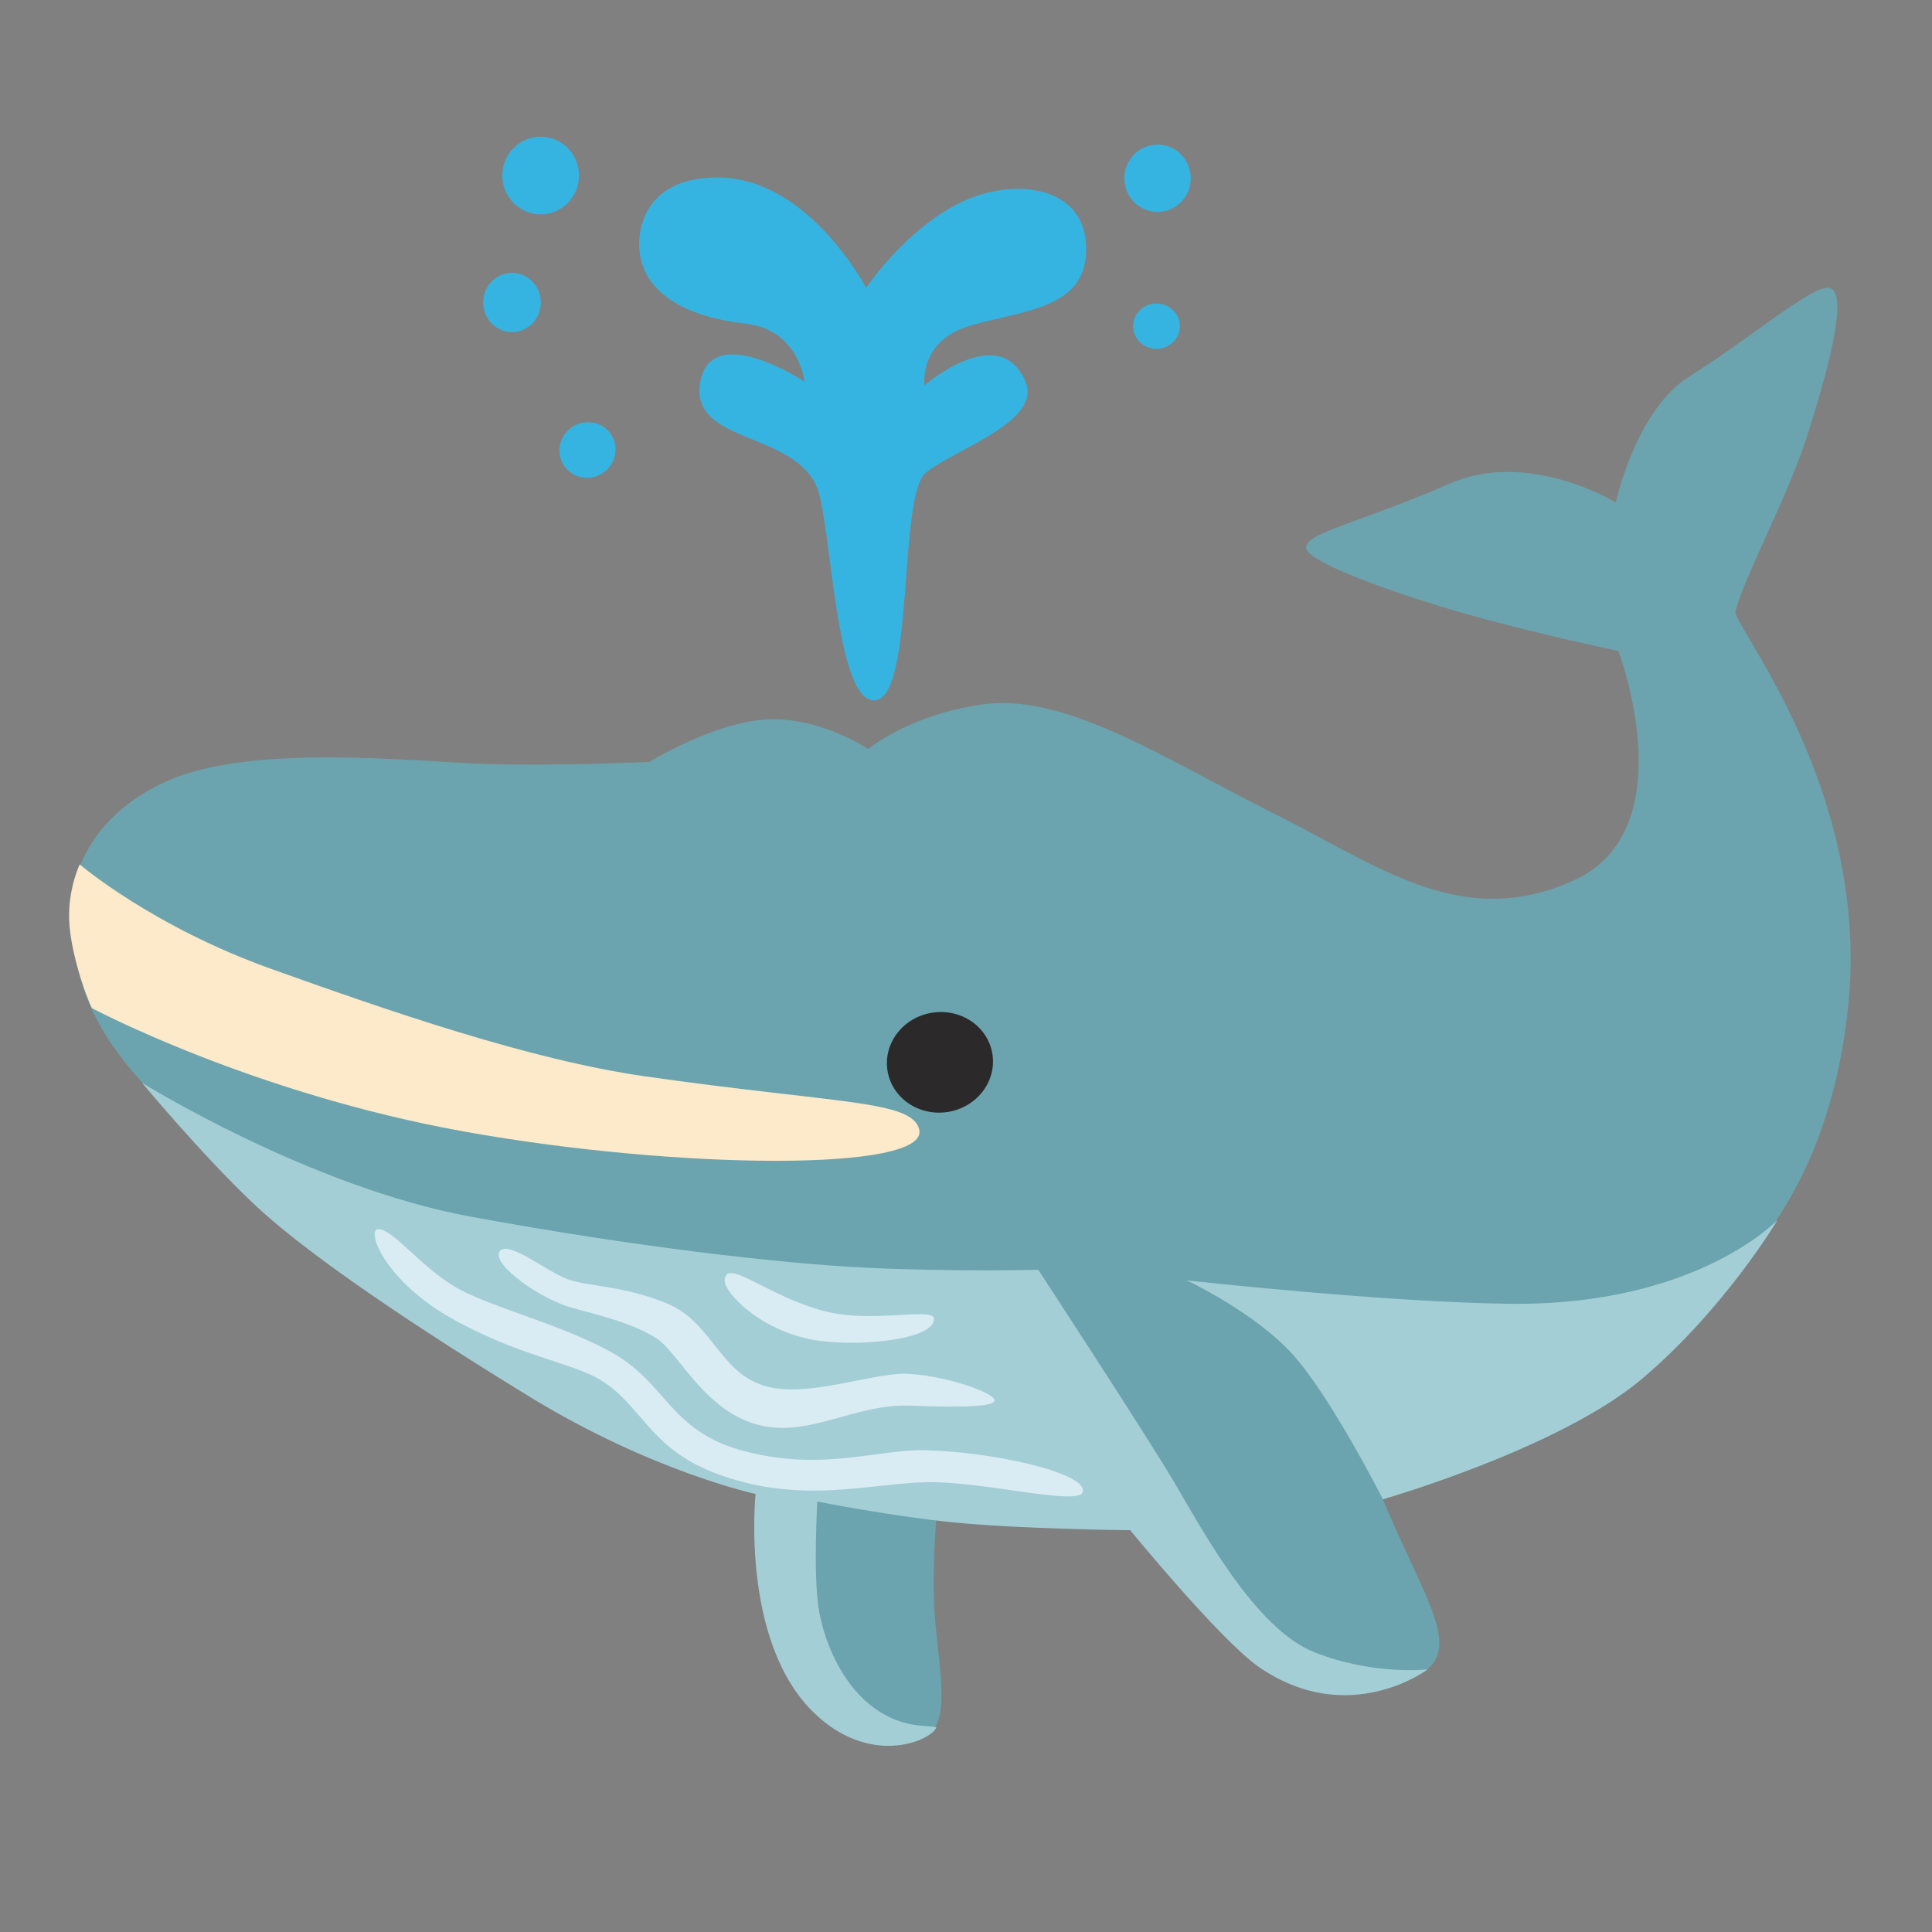 <?xml version="1.0" encoding="utf-8"?>
<!-- Generator: Adobe Illustrator 24.1.2, SVG Export Plug-In . SVG Version: 6.00 Build 0)  -->
<svg version="1.1" id="Layer_3" xmlns="http://www.w3.org/2000/svg" xmlns:xlink="http://www.w3.org/1999/xlink" x="0px" y="0px"
	 viewBox="0 0 128 128" style="enable-background:new 0 0 128 128;" xml:space="preserve">
<rect x="0" y="0" width="128" height="128" fill="#808080" stroke="none"/>
<path style="fill:#6BA4AE;" d="M57.52,49.63c0,0-3.1-2.11-6.62-1.97c-3.52,0.14-7.88,2.82-7.88,2.82s-6.05,0.28-10.7,0.14
	c-4.65-0.14-15.63-1.41-21.26,1.13c-5.63,2.53-7.04,7.32-6.19,11.12c0.84,3.8,1.74,9.8,20.55,20.55c8.24,4.71,17.26,6.44,25.05,7.05
	c0.35,1.43,1.2,11.61,2.83,17.02c2.11,7.04,5.1,7.32,6.19,7.6c4.36,1.13,2.52-4.63,2.39-9.01c-0.21-7.3,1.41-14.21,2.25-14.22
	c1.64-0.01,6.91,1.83,8.17,1.83c10.14,17.03,19.08,19.17,22.1,17.03c2.39-1.69-0.14-5.07-2.67-11.12c-1.58-3.78-2.6-5.56-0.95-5.69
	c13.53-1.08,29.35-6.38,31.64-26.97c1.53-13.81-6.72-24.35-7.46-26.33c0.42-2.04,3.42-7.55,4.72-11.58
	c2.18-6.79,2.53-9.82,1.48-9.96c-1.12-0.15-5.07,3.24-9.29,5.91c-3.51,2.23-4.82,8.31-4.82,8.31s-5.74-3.52-10.95-1.27
	c-6.19,2.68-9.43,3.24-9.57,4.22c-0.14,0.99,6.34,3.24,10.84,4.5c4.66,1.31,9.85,2.39,9.85,2.39s4.5,11.83-2.96,15.2
	c-7.46,3.38-12.95-0.99-19.99-4.5c-7.04-3.52-13.55-7.85-19.01-7.18C60.3,47.29,57.52,49.63,57.52,49.63z"/>
<path style="fill:#36B4E1;" d="M61.25,25.53c0,0-0.42-2.99,3.1-3.98c3.52-0.99,7.39-1.13,7.6-4.72c0.24-4.08-3.73-4.93-6.97-3.94
	c-4.36,1.33-7.6,6.19-7.6,6.19s-3.8-7.32-9.85-7.32c-4.96,0-5.48,3.69-5.07,5.42c0.63,2.67,3.69,3.91,6.93,4.26
	c3.55,0.39,3.91,3.84,3.91,3.84s-6.14-4.04-6.9,0c-0.77,4.15,6.19,3.24,7.74,7.04c0.93,2.28,1.2,14.22,3.8,14.08
	c2.67-0.14,1.55-13.51,3.38-15.06c1.83-1.55,7.74-3.38,6.62-6.05C66.23,21.22,61.25,25.53,61.25,25.53z"/>
<ellipse style="fill:#36B4E1;" cx="76.69" cy="11.81" rx="2.2" ry="2.23"/>
<ellipse style="fill:#36B4E1;" cx="76.62" cy="21.61" rx="1.55" ry="1.5"/>
<ellipse style="fill:#36B4E1;" cx="35.82" cy="11.63" rx="2.54" ry="2.57"/>
<ellipse style="fill:#36B4E1;" cx="33.92" cy="20.04" rx="1.91" ry="1.96"/>
<ellipse transform="matrix(0.842 -0.54 0.54 0.842 -9.93 25.733)" style="fill:#36B4E1;" cx="38.91" cy="29.8" rx="1.87" ry="1.83"/>
<path style="fill:#FDEACB;" d="M60.9,74.83c0.7,2.82-16.05,2.67-30.13,0.14S6.13,66.81,6.13,66.81c-0.02,0.23-1.47-3.34-1.55-5.91
	c-0.06-2.05,0.7-3.63,0.7-3.63s4.82,4.12,12.71,6.93c7.88,2.82,17.13,6.02,24.74,7.11C55.55,73.14,60.41,72.88,60.9,74.83z"/>
<ellipse transform="matrix(0.988 -0.152 0.152 0.988 -10.004 10.331)" style="fill:#2C292A;" cx="62.33" cy="70.37" rx="3.52" ry="3.33"/>
<path style="fill:#A4CED5;" d="M117.77,80.82c0,0-5.35,5.7-17.74,5.56c-8.36-0.1-21.4-1.55-21.4-1.55s4.5,2.11,7.04,4.93
	c2.53,2.82,5.95,9.57,5.95,9.57s11.68-3.34,17.18-7.99C114.29,86.69,117.77,80.82,117.77,80.82z"/>
<path style="fill:#A4CED5;" d="M9.41,71.74c0,0,11.09,6.9,21.79,8.87s20.41,3.1,26.19,3.38s11.4,0.14,11.4,0.14
	s7.18,10.98,9.01,14.08c1.83,3.1,5.35,9.71,9.29,11.26c3.94,1.55,7.5,1.13,7.5,1.13s-5.21,3.94-11.16-0.14
	c-2.55-1.75-8.55-9.08-8.55-9.08s-7.32-0.07-11.83-0.53c-4.21-0.43-8.9-1.37-8.9-1.37s-0.27,4.59,0.07,6.97
	c0.35,2.46,2.04,6.81,5.91,7.74c0.88,0.21,1.96,0.17,1.9,0.28c-0.46,0.92-4.46,2.6-8.17-1.06c-4.82-4.76-3.8-14.43-3.8-14.43
	s-6.83-1.47-14.92-6.41c-4.61-2.82-14.04-8.73-18.37-12.85C13.35,76.48,9.41,71.74,9.41,71.74z"/>
<path style="fill:#D9EBF3;" d="M54.63,86.87c3.12,0.82,7.21-0.28,7.25,0.49c0.07,1.34-4.56,1.86-7.53,1.48
	c-3.8-0.49-6.37-3.17-6.34-4.01C48.09,83.28,50.76,85.85,54.63,86.87z"/>
<path style="fill:#D9EBF3;" d="M33.09,82.93c-0.5,0.86,2.75,3.17,4.86,3.73c2.11,0.56,4.01,1.06,5.49,1.97s3.1,4.65,6.55,5.7
	c3.45,1.06,6.55-1.34,10.28-1.2c3.73,0.14,6.05,0.07,5.56-0.49s-3.31-1.48-5.63-1.62c-2.32-0.14-6.76,1.69-9.64,0.77
	c-2.89-0.92-3.45-4.22-6.34-5.42c-2.89-1.2-5.28-1.13-6.62-1.62C36.26,84.27,33.59,82.08,33.09,82.93z"/>
<path style="fill:#D9EBF3;" d="M25,81.45c-0.69,0.15,0.53,3.41,4.89,5.88s7.92,2.93,9.82,4.05c2.75,1.62,3.26,4.51,7.6,6.19
	c5.63,2.18,10.28,0.7,14.08,0.63c3.8-0.07,10.14,1.62,10.35,0.63c0.27-1.26-6.05-2.67-10.56-2.75c-3.1-0.05-6.69,1.41-11.83,0.07
	c-5.14-1.34-5.07-4.58-9.08-6.69c-3.23-1.7-6.62-2.53-9.36-3.8C28.17,84.41,25.98,81.24,25,81.45z"/>
</svg>
